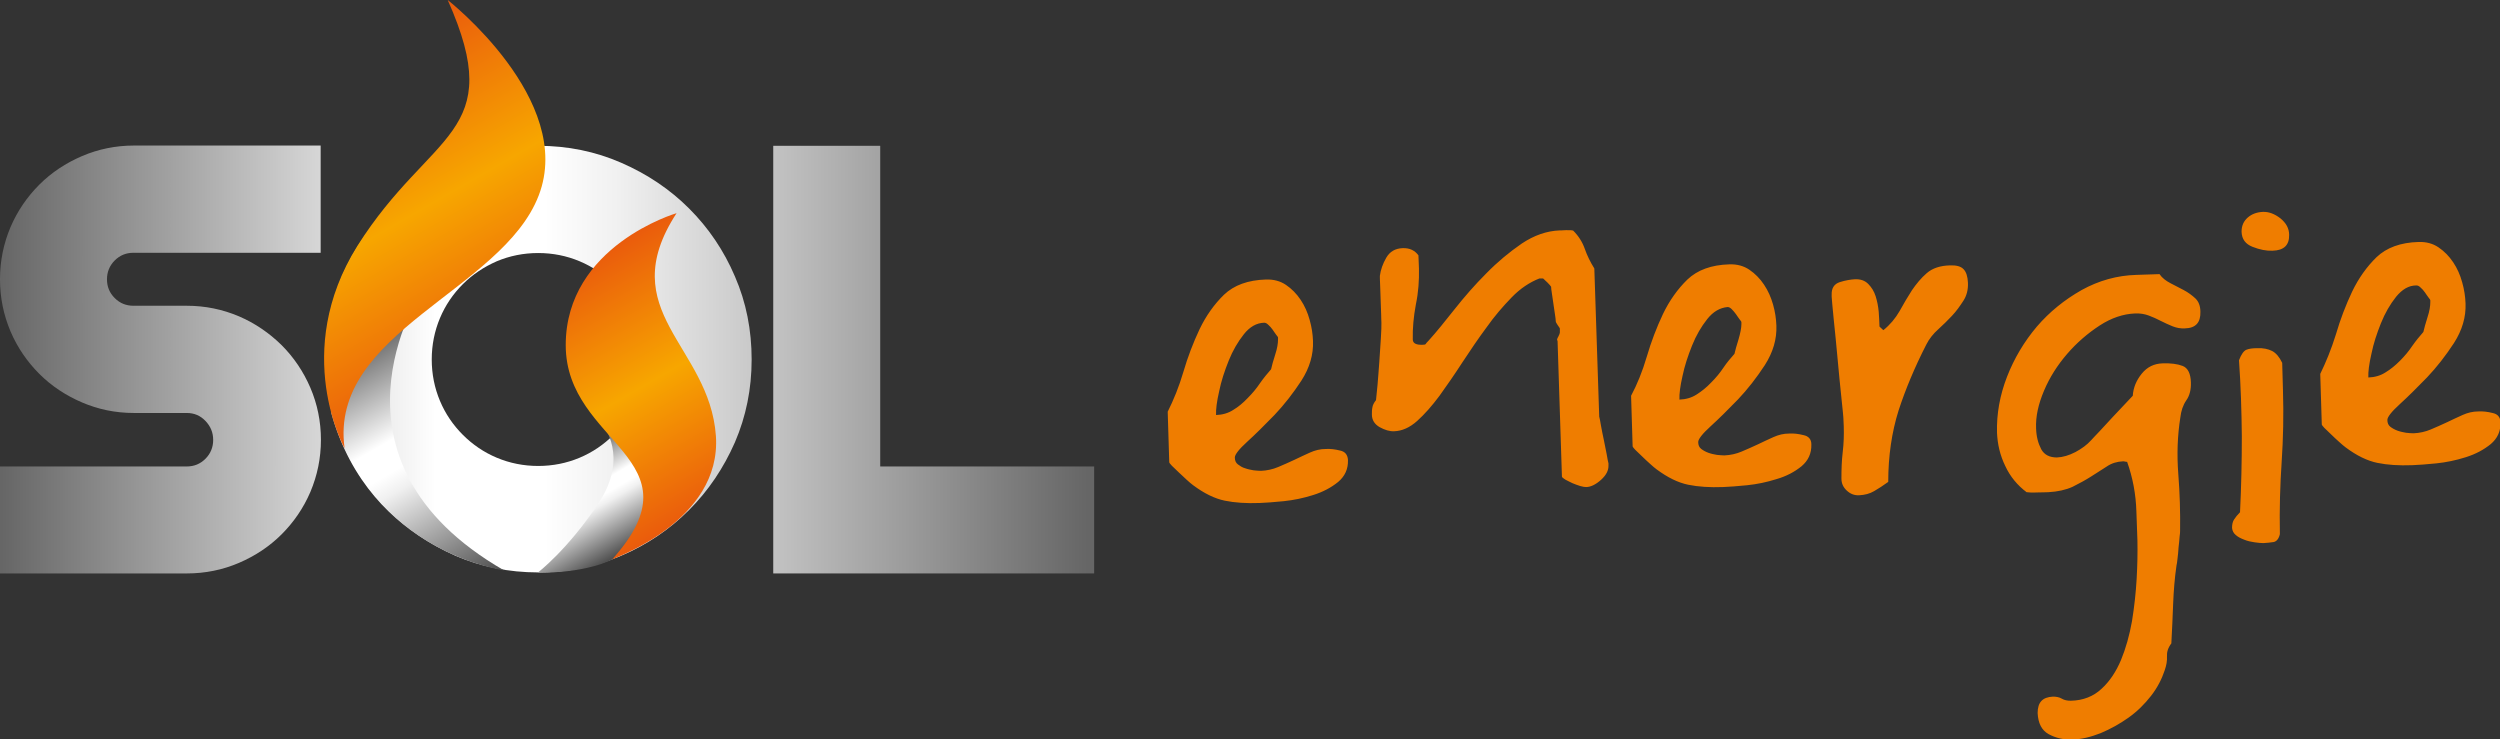 <svg version="1.1" id="Calque_1" xmlns="http://www.w3.org/2000/svg" x="0" y="0" viewBox="0 0 972.2 287.4" style="enable-background:new 0 0 972.2 287.4" xml:space="preserve"><rect x="0" y="0" width="972.2" height="287.4" fill="#333333" stroke="none"/><style>.st7{fill:#ef7d00}</style><linearGradient id="SVGID_1_" gradientUnits="userSpaceOnUse" x1=".627" y1="139.837" x2="422.806" y2="139.837"><stop offset="0" style="stop-color:#666"/><stop offset=".4" style="stop-color:#fff"/><stop offset=".5" style="stop-color:#fff"/><stop offset=".569" style="stop-color:#f0f0f0"/><stop offset="1" style="stop-color:#666"/></linearGradient><path d="M124.7 56.7v41.6H51.9c-2.9 0-5.3 1-7.3 3s-3 4.5-3 7.3c0 2.9 1 5.3 3 7.3s4.4 3 7.3 3h20.7c7.2 0 13.9 1.4 20.3 4.1 6.3 2.7 11.8 6.5 16.6 11.2 4.7 4.7 8.5 10.3 11.2 16.6 2.7 6.3 4.1 13.1 4.1 20.2 0 7.2-1.4 13.9-4.1 20.3-2.7 6.3-6.5 11.8-11.2 16.5-4.7 4.7-10.3 8.4-16.6 11.1-6.3 2.7-13.1 4.1-20.3 4.1H0v-41.6h72.6c2.9 0 5.3-1 7.3-3s3-4.5 3-7.3c0-2.9-1-5.3-3-7.4-2-2.1-4.4-3.1-7.3-3.1H52.1c-7.2 0-13.9-1.4-20.2-4.1-6.3-2.7-11.9-6.4-16.6-11.1-4.7-4.7-8.5-10.2-11.2-16.5-2.7-6.4-4.1-13.1-4.1-20.3 0-7.2 1.4-13.9 4.1-20.3 2.7-6.3 6.5-11.8 11.2-16.5 4.7-4.7 10.3-8.4 16.6-11.1 6.3-2.7 13.1-4.1 20.2-4.1h72.6z" style="fill:url(#SVGID_1_)"/><linearGradient id="SVGID_2_" gradientUnits="userSpaceOnUse" x1=".627" y1="139.837" x2="422.806" y2="139.837"><stop offset="0" style="stop-color:#666"/><stop offset=".4" style="stop-color:#fff"/><stop offset=".5" style="stop-color:#fff"/><stop offset=".569" style="stop-color:#f0f0f0"/><stop offset="1" style="stop-color:#666"/></linearGradient><path d="M425.4 223H300.7V56.7h41.6v124.7h83.2V223z" style="fill:url(#SVGID_2_)"/><linearGradient id="SVGID_3_" gradientUnits="userSpaceOnUse" x1=".627" y1="139.673" x2="422.806" y2="139.673"><stop offset="0" style="stop-color:#666"/><stop offset=".4" style="stop-color:#fff"/><stop offset=".5" style="stop-color:#fff"/><stop offset=".569" style="stop-color:#f0f0f0"/><stop offset="1" style="stop-color:#666"/></linearGradient><path d="M209.3 56.7c11.5 0 22.2 2.2 32.3 6.6 10.1 4.4 18.9 10.3 26.4 17.8s13.5 16.3 17.8 26.4c4.4 10.1 6.5 20.9 6.5 32.3 0 11.5-2.2 22.2-6.5 32.2-4.4 10-10.3 18.8-17.8 26.3s-16.3 13.5-26.4 17.8c-10.1 4.4-20.9 6.5-32.3 6.5-11.5 0-22.2-2.2-32.2-6.5-10-4.4-18.8-10.3-26.3-17.8S137.3 182 133 172c-4.4-10-6.5-20.8-6.5-32.2 0-11.5 2.2-22.2 6.5-32.3 4.4-10.1 10.3-18.9 17.8-26.4s16.3-13.5 26.3-17.8c10-4.4 20.7-6.6 32.2-6.6zm41.4 83.1c0-5.7-1.1-11.1-3.2-16.1-2.1-5-5.1-9.4-8.9-13.2-3.8-3.8-8.2-6.8-13.2-8.9-5-2.1-10.4-3.2-16.1-3.2-5.7 0-11.1 1.1-16.1 3.2-5 2.2-9.4 5.1-13.2 8.9-3.8 3.8-6.8 8.2-8.9 13.2-2.1 5-3.2 10.4-3.2 16.1 0 5.7 1.1 11.1 3.2 16.1 2.1 5 5.1 9.4 8.9 13.2 3.8 3.8 8.2 6.8 13.2 8.9 5 2.1 10.4 3.2 16.1 3.2 5.7 0 11.1-1.1 16.1-3.2 5-2.1 9.4-5.1 13.2-8.9 3.8-3.8 6.8-8.2 8.9-13.2 2.2-5 3.2-10.4 3.2-16.1z" style="fill:url(#SVGID_3_)"/><linearGradient id="SVGID_4_" gradientUnits="userSpaceOnUse" x1="139.172" y1="127.934" x2="194.015" y2="222.924"><stop offset="0" style="stop-color:#4d4d4d"/><stop offset=".4" style="stop-color:#fff"/><stop offset=".5" style="stop-color:#fff"/><stop offset=".569" style="stop-color:#f0f0f0"/><stop offset="1" style="stop-color:#4d4d4d"/></linearGradient><path d="M196 221.8s-52-6.8-67.2-61.2c.6-19.2 34.8-46.8 34.8-46.8s-42.3 65 32.4 108z" style="fill:url(#SVGID_4_)"/><linearGradient id="SVGID_5_" gradientUnits="userSpaceOnUse" x1="216.691" y1="175.479" x2="240.272" y2="216.322"><stop offset="0" style="stop-color:#4d4d4d"/><stop offset=".4" style="stop-color:#fff"/><stop offset=".5" style="stop-color:#fff"/><stop offset=".569" style="stop-color:#f0f0f0"/><stop offset="1" style="stop-color:#4d4d4d"/></linearGradient><path d="M209.1 222.7s17 .6 29-5.1c9.5-4.6 20.5-26.4 17.9-33.9-2.6-7.4-21.6-18.4-21.6-18.4s10.4 12.1-1.6 30.3c-12 18.2-23.7 27.1-23.7 27.1z" style="fill:url(#SVGID_5_)"/><linearGradient id="SVGID_6_" gradientUnits="userSpaceOnUse" x1="125.019" y1="28.32" x2="190.486" y2="141.713"><stop offset="0" style="stop-color:#ea5b0c"/><stop offset=".5" style="stop-color:#f7a600"/><stop offset="1" style="stop-color:#ea5b0c"/></linearGradient><path d="M174.1 0s49.7 38.9 35.4 76c-14.2 37.1-81.7 53.1-75.5 98.3 0 0-20.9-37.3 5-78.7 28.4-45 58.6-42.9 35.1-95.6z" style="fill:url(#SVGID_6_)"/><linearGradient id="SVGID_7_" gradientUnits="userSpaceOnUse" x1="223.811" y1="103.754" x2="277.179" y2="196.191"><stop offset="0" style="stop-color:#ea5b0c"/><stop offset=".5" style="stop-color:#f7a600"/><stop offset="1" style="stop-color:#ea5b0c"/></linearGradient><path d="M263.1 82.9S220 95.5 220 134.2c0 38.7 53.4 43.9 18.1 83.3.4-.4 42.6-14.8 40.3-48-2.5-35.2-40.2-48.3-15.3-86.6z" style="fill:url(#SVGID_7_)"/><g><path class="st7" d="M460.2 144.6c1.7-5.8 3.8-11.3 6.3-16.6 2.5-5.2 5.7-9.7 9.5-13.4 3.9-3.7 9.3-5.7 16.3-5.9 3-.1 5.6.6 7.8 2.1s4.1 3.4 5.7 5.8c1.6 2.4 2.7 4.9 3.5 7.8.8 2.8 1.2 5.5 1.3 8.2.2 5.3-1.3 10.4-4.5 15.4-3.2 4.9-6.7 9.4-10.5 13.4-3.9 4-7.4 7.5-10.6 10.4-3.2 2.9-4.8 5-4.8 6.1 0 1.2.4 2.1 1.2 2.7.8.6 1.7 1.2 2.8 1.5 1.1.4 2.2.6 3.3.8 1.1.1 2 .2 2.9.2 2.3-.1 4.6-.6 6.7-1.5 2.1-.9 4.2-1.8 6.3-2.8 2-1 4.1-1.9 6-2.8 2-.9 4-1.4 6.2-1.4 1.7-.1 3.5.1 5.5.6 2 .4 3 1.7 3.1 3.7.1 3.5-1.2 6.3-3.8 8.5-2.7 2.2-5.9 3.9-9.7 5.1-3.8 1.2-7.6 2-11.5 2.4-3.9.4-7 .6-9.3.7-5.2.2-9.7-.1-13.6-.9-3.9-.8-8-2.8-12.3-6-.7-.5-1.5-1.2-2.6-2.2-1-1-2.1-1.9-3.1-2.9s-1.9-1.8-2.6-2.5c-.7-.7-1-1.2-1-1.3l-.6-19.7c2.3-4.6 4.4-9.7 6.1-15.5zm23.5-14.6c-2.3 2.9-4.3 6.3-5.9 10.3-1.6 4-2.9 7.9-3.7 11.9-.9 3.9-1.3 7-1.2 9.2 2.5-.1 4.7-.7 6.7-2 2-1.2 3.8-2.7 5.6-4.6 1.8-1.8 3.4-3.7 4.8-5.8 1.4-2 2.9-3.8 4.3-5.4.3-1.4.8-3.2 1.6-5.7.8-2.4 1.1-4.4 1.1-5.9v-.7c0-.2-.2-.5-.7-1.1-.4-.6-.9-1.2-1.4-2-.5-.7-1.1-1.4-1.7-1.9-.6-.6-1.1-.8-1.6-.8-3 .1-5.6 1.6-7.9 4.5zM606 130.9c.4-.8.6-1.3.6-1.6v-1.5c0-.2-.3-.6-.8-1.3-.5-.7-.8-1.3-.8-1.6 0-.5-.1-1.4-.3-2.6-.2-1.2-.4-2.6-.6-4.1-.2-1.5-.4-2.9-.6-4.1-.2-1.2-.3-2.1-.3-2.6-.2-.3-.7-.9-1.4-1.6-.8-.7-1.3-1.2-1.7-1.6h-1.5c-3.8 1.5-7.4 3.9-10.7 7.3-3.4 3.5-6.7 7.3-9.8 11.7-3.2 4.3-6.3 8.9-9.4 13.6-3.1 4.8-6.1 9.1-8.9 13-2.9 3.9-5.8 7.2-8.7 9.8-2.9 2.6-5.9 3.9-8.9 4-1.8.1-3.7-.5-5.7-1.6-1.9-1.1-3-2.7-3-4.9 0-1 0-1.9.2-2.8.1-.8.6-1.8 1.4-2.8.1-1.2.3-3.2.6-6 .2-2.8.5-5.9.7-9.1.2-3.2.4-6.3.6-9.1.2-2.8.2-4.8.2-6 0-.5-.1-1.6-.1-3.2-.1-1.8-.1-3.7-.2-5.7-.1-2.2-.1-4.1-.2-5.7-.1-1.8-.1-3-.1-3.5.3-2.3 1.1-4.7 2.5-7.1 1.4-2.4 3.5-3.6 6.4-3.7 2.7-.1 4.7.9 6.1 2.8l.2 5.2c.1 4.5-.2 9.1-1.2 13.9-.9 4.8-1.3 9.3-1.2 13.6 0 .8.4 1.4 1.1 1.7.7.3 1.4.4 2.3.4 1 0 1.5-.1 1.6-.3.1-.2.5-.7 1.3-1.5 2.9-3.2 6.2-7.3 10-12.1s7.8-9.4 12.3-13.9c4.4-4.5 9-8.3 13.8-11.6 4.8-3.2 9.7-4.9 14.7-5.1.3 0 1.2 0 2.5-.1 1.5 0 2.4 0 2.8.2 2.1 2.1 3.6 4.5 4.5 7.1.9 2.6 2.2 5.2 3.7 7.6l1.9 57.6c.2.7.4 1.8.7 3.6.3 1.7.7 3.6 1.1 5.5.4 1.9.7 3.7 1.1 5.5.3 1.7.5 2.9.7 3.6v.7c.1 2-.9 3.9-2.9 5.7-2 1.8-4 2.8-5.8 2.8-.5 0-1.3-.1-2.3-.4-1-.3-2-.7-3-1.1-1-.5-1.9-.9-2.8-1.4-.8-.5-1.3-.9-1.3-1.2l-1.7-52.8c-.4-.3-.1-.9.3-1.6zM640.4 138.7c1.7-5.8 3.8-11.3 6.3-16.6 2.5-5.2 5.7-9.7 9.5-13.4 3.9-3.7 9.3-5.7 16.3-5.9 3-.1 5.6.6 7.8 2.1s4.1 3.4 5.7 5.8c1.6 2.4 2.7 4.9 3.5 7.7.8 2.8 1.2 5.5 1.3 8.2.2 5.3-1.3 10.4-4.5 15.4-3.2 4.9-6.7 9.4-10.5 13.4-3.9 4-7.4 7.5-10.6 10.4-3.2 2.9-4.8 5-4.8 6.1 0 1.2.4 2.1 1.2 2.7.8.6 1.7 1.1 2.8 1.5 1.1.4 2.2.6 3.3.8 1.1.1 2 .2 2.9.2 2.3-.1 4.6-.6 6.7-1.5 2.1-.9 4.2-1.8 6.3-2.8 2-1 4.1-1.9 6-2.8 2-.9 4-1.4 6.2-1.4 1.7-.1 3.5.1 5.5.6 2 .4 3.1 1.6 3.1 3.6.1 3.5-1.2 6.3-3.8 8.5-2.7 2.2-5.9 3.9-9.7 5-3.8 1.2-7.6 2-11.5 2.4-3.9.4-7 .6-9.3.7-5.2.2-9.7-.1-13.6-.9-3.9-.8-8-2.8-12.3-6-.7-.5-1.5-1.2-2.6-2.2-1-.9-2.1-1.9-3.1-2.9s-1.9-1.8-2.6-2.5c-.7-.7-1-1.2-1-1.3l-.6-19.7c2.3-4.3 4.4-9.4 6.1-15.2zm23.5-14.6c-2.3 2.9-4.3 6.3-5.9 10.3-1.6 4-2.9 7.9-3.7 11.8-.9 3.9-1.3 7-1.2 9.2 2.5-.1 4.7-.7 6.7-2 1.9-1.2 3.8-2.7 5.6-4.6 1.8-1.8 3.4-3.7 4.8-5.8 1.4-2.1 2.9-3.8 4.3-5.4.3-1.3.8-3.2 1.6-5.7.7-2.4 1.1-4.4 1.1-5.9v-.7c0-.2-.2-.5-.7-1.1-.4-.6-.9-1.2-1.4-2-.5-.7-1.1-1.4-1.7-2-.6-.6-1.1-.8-1.6-.8-3 .3-5.6 1.8-7.9 4.7zM716.6 175.8c.4-3.3.5-6.7.4-10l-.1-2.2c0-1.2-.3-4.1-.8-8.8-.5-4.7-1-9.8-1.5-15.3s-1-10.6-1.5-15.3c-.5-4.7-.7-7.7-.8-8.8v-.7c-.1-2.7 1-4.3 3.2-5 2.2-.7 4.2-1 5.8-1.1 2.2-.1 3.9.5 5.2 1.8 1.3 1.3 2.3 2.9 2.9 4.8.6 1.9 1 3.9 1.2 6.1.1 2.2.3 4.1.3 5.7l1.5 1.4c2.6-2.1 4.7-4.6 6.3-7.4 1.6-2.9 3.2-5.6 4.8-8.1 1.7-2.5 3.6-4.8 5.8-6.7 2.2-1.9 5.2-2.9 9-3 2.5-.1 4.3.4 5.3 1.5 1 1 1.6 2.8 1.7 5.3.1 2.7-.5 5-1.8 7s-2.7 4-4.4 5.8c-1.7 1.8-3.5 3.6-5.4 5.3-1.9 1.7-3.5 3.7-4.6 5.9-4.5 8.8-8.1 17.4-10.8 25.7-2.6 8.3-4 17.6-4 27.7-1.9 1.4-3.8 2.6-5.5 3.6-1.7 1-3.7 1.5-5.8 1.6-1.8.1-3.4-.5-4.8-1.8s-2.1-2.8-2.1-4.7c0-3.6.1-7 .5-10.3zM798.3 270.9c1.3 0 2.5.2 3.5.8 1 .6 2.2.8 3.5.8 4.8-.1 8.8-1.7 11.9-4.6 3.2-2.9 5.7-6.7 7.6-11.2 1.9-4.6 3.3-9.6 4.3-15.2.9-5.6 1.5-11.1 1.8-16.4.3-5.3.4-10.3.3-15-.2-4.7-.3-8.4-.4-11.2-.2-6.7-1.4-13.1-3.6-19.3-.2 0-.4 0-.8-.1-.3-.1-.6-.1-.8-.1-2.3.1-4.4.7-6.3 2-1.9 1.2-3.9 2.5-6.1 3.9-2.2 1.4-4.6 2.7-7.2 4-2.6 1.2-5.8 1.9-9.4 2.1-.7 0-2.1.1-4.2.1-2.2.1-3.6 0-4.3-.1-3.6-2.7-6.4-6.1-8.3-10.2-2-4.1-3-8.4-3.2-12.9-.2-7.3 1.1-14.6 3.9-21.8 2.8-7.2 6.7-13.7 11.6-19.5 4.9-5.7 10.7-10.4 17.4-14.2 6.7-3.7 13.8-5.7 21.3-5.9l9-.3c1 1.5 2.5 2.6 4.2 3.5 1.8.9 3.5 1.8 5.2 2.7 1.7.9 3.2 2 4.5 3.2 1.3 1.2 2 3 2 5.3.1 4.2-1.9 6.3-6 6.4-1.7.1-3.3-.2-4.8-.8-1.5-.6-3-1.3-4.6-2.1-1.5-.8-3.1-1.5-4.7-2.1-1.6-.6-3.4-.9-5.4-.8-4.5.2-9.1 1.7-13.7 4.7s-8.9 6.7-12.6 11c-3.8 4.4-6.8 9.1-9 14.3-2.2 5.2-3.3 10-3.1 14.7.1 3.2.8 5.8 2 8.1 1.2 2.2 3.3 3.2 6.1 3.2 2.3-.1 4.7-.8 7.2-2.1 2.4-1.3 4.5-2.8 6.1-4.6.6-.7 1.7-1.8 3.3-3.5 1.5-1.6 3.1-3.4 4.8-5.2 1.7-1.8 3.3-3.5 4.8-5.1 1.5-1.6 2.6-2.8 3.3-3.5.2-3.2 1.4-6 3.5-8.6 2.1-2.6 4.8-3.9 8.1-4 3.2-.1 5.7.2 7.8 1 2 .8 3.1 2.9 3.2 6.4.1 2.8-.5 5.2-1.8 7-1.3 1.9-2 4.1-2.3 6.6-1.1 7-1.4 14.3-.8 22 .6 7.6.8 15 .7 21.9 0 .5 0 1.4-.2 2.6-.1 1.2-.2 2.6-.4 4.1-.1 1.5-.2 2.9-.4 4.3-.1 1.3-.3 2.3-.4 2.7-.7 4.8-1.1 9.8-1.3 14.8-.2 5-.4 10.2-.7 15.5-1.3 1.7-1.8 3.4-1.7 5 .1 1.7-.2 3.5-.9 5.5-1.1 3.3-2.8 6.7-5.3 9.9s-5.4 6.1-8.8 8.5c-3.4 2.4-7 4.4-10.8 6-3.8 1.5-7.5 2.4-11.1 2.5-3.3.1-6.3-.6-9.1-2.1-2.7-1.5-4.1-4.2-4.3-8.2 0-4.2 1.9-6.2 5.9-6.4zM868.8 202c.6-.9 1.3-1.8 2.3-2.8.5-10 .7-19.9.7-29.6-.1-9.7-.4-19.6-1.1-29.5.9-2.4 1.9-3.7 2.9-4.1 1-.4 2.4-.6 4.2-.6 2.3-.1 4.2.3 5.8 1.1 1.5.8 2.8 2.3 3.9 4.6l.3 10.7c.3 9.5.1 18.7-.5 27.7s-.9 18.4-.7 28.2c-.4 1.8-1.3 2.9-2.5 3.1-1.2.2-2.5.3-3.9.4-.8 0-2-.1-3.4-.3-1.4-.2-2.8-.5-4-1-1.3-.5-2.4-1-3.3-1.8-.9-.7-1.4-1.7-1.5-2.8 0-1.3.2-2.4.8-3.3zm5.3-117.4c1.6-1.4 3.6-2.1 5.9-2.2 2.3-.1 4.6.8 6.8 2.5 2.2 1.8 3.4 3.9 3.4 6.4.1 4-2 6.1-6.5 6.2-2.3.1-4.9-.4-7.7-1.5s-4.2-3-4.3-5.9c0-2.3.8-4.1 2.4-5.5zM908.4 130c1.7-5.8 3.8-11.3 6.3-16.6 2.5-5.2 5.7-9.7 9.5-13.4 3.9-3.7 9.3-5.7 16.3-5.9 3-.1 5.6.6 7.8 2.1s4.1 3.4 5.7 5.8c1.6 2.4 2.7 4.9 3.5 7.8.8 2.8 1.2 5.5 1.3 8.2.2 5.3-1.3 10.4-4.5 15.4-3.2 4.9-6.7 9.4-10.5 13.4-3.9 4-7.4 7.5-10.6 10.4-3.2 2.9-4.8 5-4.8 6.1 0 1.2.4 2.1 1.2 2.7.8.6 1.7 1.1 2.8 1.5 1.1.4 2.2.6 3.3.8 1.1.1 2 .2 2.9.2 2.3-.1 4.6-.6 6.7-1.5 2.1-.9 4.2-1.8 6.3-2.8 2-1 4.1-1.9 6-2.8 2-.9 4-1.4 6.2-1.4 1.7-.1 3.5.1 5.5.6 2 .4 3 1.6 3.1 3.6.1 3.5-1.2 6.3-3.8 8.5-2.7 2.2-5.9 3.9-9.7 5.1-3.8 1.2-7.6 2-11.5 2.4-3.9.4-7 .6-9.3.7-5.2.2-9.7-.1-13.6-.9-3.9-.8-8-2.8-12.3-6-.7-.5-1.5-1.2-2.6-2.2-1-.9-2.1-1.9-3.1-2.9s-1.9-1.8-2.6-2.5c-.7-.7-1-1.2-1-1.3l-.6-19.7c2.2-4.5 4.3-9.6 6.1-15.4zm23.4-14.6c-2.3 2.9-4.3 6.3-5.9 10.3-1.6 4-2.9 7.9-3.7 11.9-.9 3.9-1.3 7-1.2 9.2 2.5-.1 4.7-.7 6.7-2 2-1.2 3.8-2.7 5.6-4.5 1.8-1.8 3.4-3.7 4.8-5.8 1.4-2 2.9-3.8 4.3-5.4.3-1.3.8-3.2 1.6-5.7.8-2.4 1.1-4.4 1.1-5.9v-.7c0-.2-.2-.5-.7-1.1-.4-.6-.9-1.2-1.4-2-.5-.7-1.1-1.4-1.7-1.9-.6-.6-1.1-.8-1.6-.8-3 0-5.5 1.5-7.9 4.4z"/></g></svg>